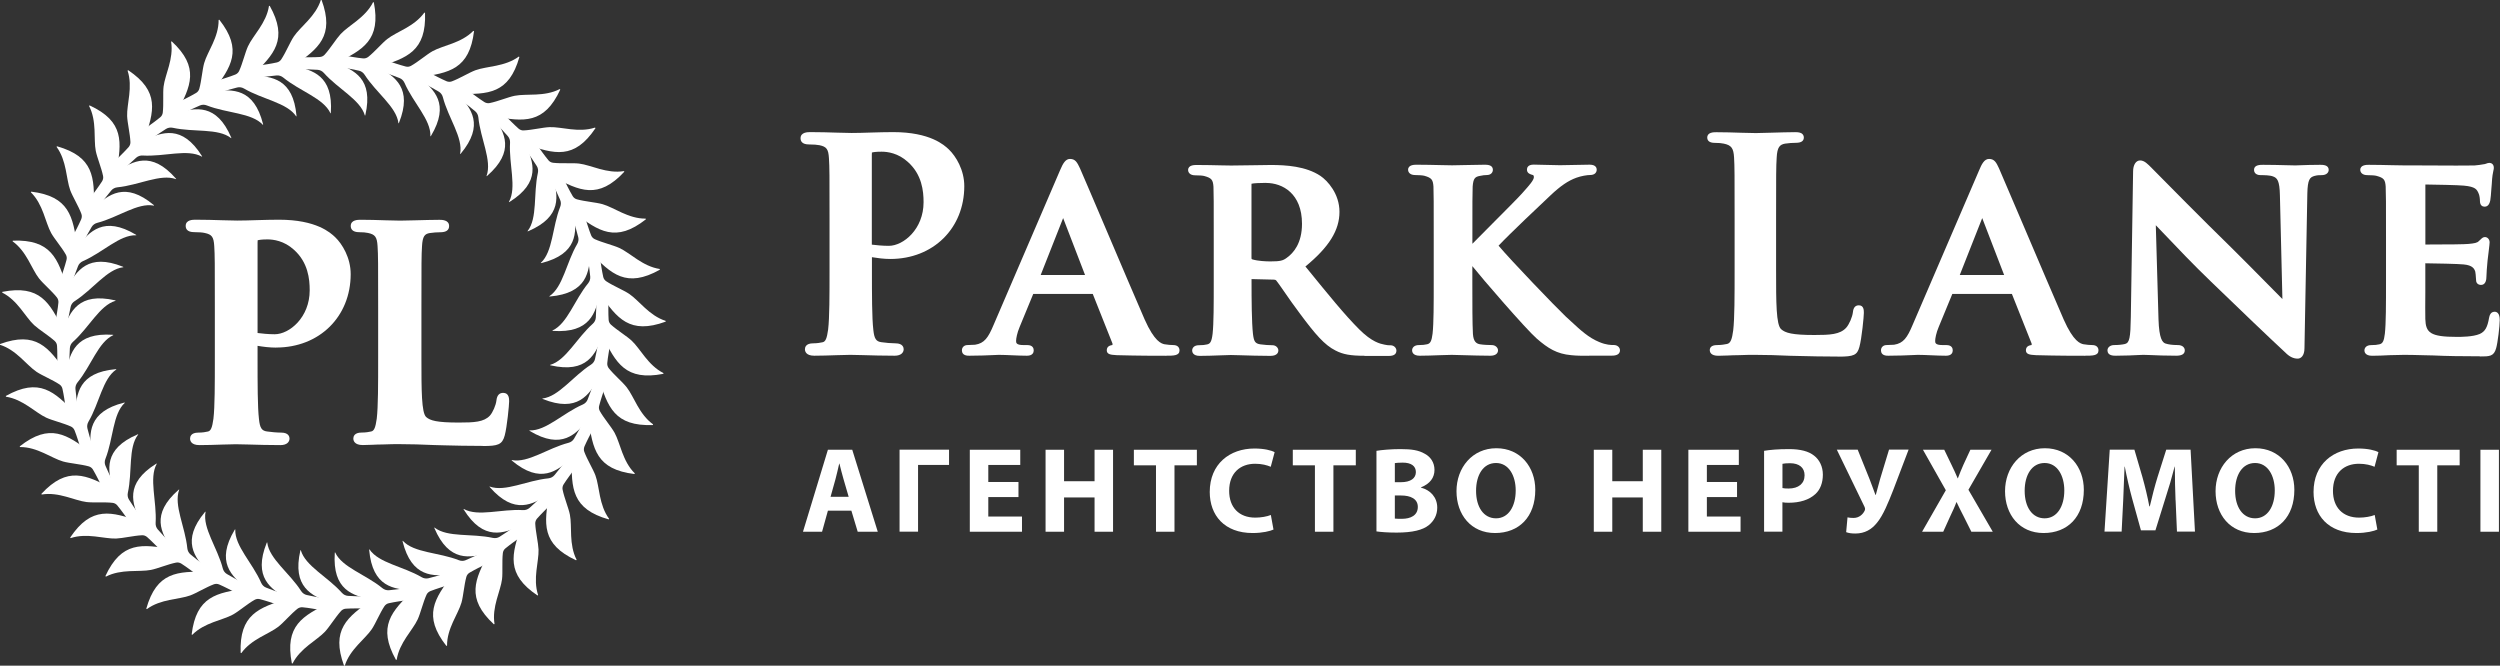 <?xml version="1.0" encoding="UTF-8"?>
<svg id="Layer_2" xmlns="http://www.w3.org/2000/svg" viewBox="0 0 462.31 123.1">
  <rect x="0" y="0" width="462.31" height="123.1" fill="#333333" stroke="none"/>
  <defs>
    <style>
      .cls-1, .cls-2 {
        fill: #fff;
      }

      .cls-2 {
        fill-rule: evenodd;
      }
    </style>
  </defs>
  <g id="_Шар_1" data-name="Шар_1">
    <g>
      <path class="cls-2" d="M458.65,65.89c-3.51,0-6.34-.05-8.66-.16l-1.73-.04c-1.47-.04-2.68-.07-3.69-.07-.21,0-.5.01-.85.02-.52.02-1.15.04-1.82.04-1.1.06-2.28.11-3.25.11-1.31,0-1.41-.76-1.41-.99,0-.49.38-.98,1.24-.98.65,0,1.15-.05,1.53-.15.61-.13.85-.61,1.01-1.98.21-1.89.21-5.46.21-9.59v-8c0-6.91,0-8.15-.06-9.59-.09-1.3-.35-1.61-1.66-1.98-.29-.09-1-.14-1.73-.14-.96,0-1.31-.53-1.31-.98,0-.93,1.18-.93,1.57-.93,1.42,0,3.01.04,4.36.07.99.02,1.85.04,2.41.04h2.26c2.01.01,4.9.03,7.15.03,2.46,0,3.18-.01,3.36-.02.63-.04,1.2-.14,1.61-.21l.32-.05c.07-.01.16-.05.25-.08.17-.06.36-.14.58-.14.38,0,.83.24.83.93,0,.15-.03.3-.08.5-.09.4-.23,1.06-.3,2.46-.02.2-.05.56-.08.97-.06.8-.12,1.72-.2,2.09-.07.32-.27,1.15-1.03,1.15-.4,0-.88-.19-.88-1.09,0-.31-.06-1.01-.27-1.42-.31-.67-.54-1.18-2.69-1.38-.75-.1-5.77-.2-7.13-.21v11.1c4.42,0,7.32-.04,7.97-.11,1.09-.1,1.63-.2,1.91-.52.17-.15.26-.24.35-.32.21-.21.44-.43.78-.43.49,0,.87.43.87.98,0,.22-.05.62-.19,1.81l-.19,1.56c-.11.9-.21,2.71-.21,2.98,0,1.37-.69,1.52-.98,1.52-.57,0-.93-.34-.93-.88-.02-.12-.03-.31-.04-.51-.02-.33-.04-.69-.11-1.05-.17-.55-.49-1.2-2.16-1.35-.79-.1-5.55-.2-7.08-.21v3.61c0,.46,0,1.11,0,1.84-.01,1.75-.03,3.93,0,4.86.08,2.52.9,3.3,5.84,3.3.73,0,2.97,0,4.22-.54.98-.44,1.43-1.22,1.73-2.99.08-.38.25-1.12,1.03-1.12.22,0,.42.08.58.24.25.25.36.67.36,1.34,0,1.05-.38,4.21-.66,5.15-.42,1.54-1.23,1.54-2.99,1.54Z"/>
      <path class="cls-2" d="M424.9,66.32c-.8,0-1.55-.37-2.28-1.12-2.79-2.58-8.55-8.08-13.69-13.06-3.3-3.16-6.52-6.56-8.66-8.81-.65-.68-1.2-1.26-1.61-1.68l.5,17.42c.11,3.58.74,4.26,1.27,4.45.58.19,1.33.29,2.29.29.9,0,1.3.49,1.3.98,0,.66-.53.99-1.57.99-2,0-3.67-.07-4.77-.12-.58-.02-1.03-.04-1.32-.04-.12,0-.4.01-.8.03-.96.05-2.58.13-4.28.13-.47,0-1.56,0-1.56-.99,0-.56.53-.98,1.24-.98.77,0,1.52-.08,2.01-.2.82-.22,1.01-1.11,1.07-5.01l.42-26.89c0-1.22.52-2.04,1.3-2.04s1.39.64,2.2,1.46l.98.99c2.18,2.21,7.97,8.09,13.66,13.65,1.75,1.72,4.4,4.4,6.57,6.6,1.17,1.19,2.24,2.27,2.9,2.93l-.46-19.13c-.05-2.87-.54-3.26-1.27-3.54-.61-.24-1.69-.24-2.27-.24-1.16,0-1.25-.75-1.25-.98,0-.93,1.13-.93,1.68-.93,1.49,0,3.01.04,4.2.07.76.02,1.38.04,1.78.04.17,0,.46-.01.86-.03.85-.03,2.16-.08,3.72-.08.47,0,1.57,0,1.57.93,0,.49-.4.98-1.31.98-.47,0-.78,0-1.3.14-.88.25-1.28.64-1.34,3.26l-.53,28.59c0,1.43-.67,1.94-1.25,1.94Z"/>
      <path class="cls-2" d="M385.54,65.79c-1.65,0-5.07,0-9.02-.11l-.26-.02c-.79-.05-1.62-.11-1.62-.87,0-.57.35-.9,1.03-.98-.01,0,.1-.11.01-.32l-3.63-9.13h-11.02s-2.51,6.09-2.51,6.09c-.48,1.12-.66,2.17-.66,2.58,0,.35,0,.78,1.37.78h.69c1.04,0,1.19.62,1.19.98s-.16.99-1.24.99c-.79,0-1.74-.04-2.68-.08-.91-.04-1.82-.08-2.55-.08-.14,0-.47.01-.93.04-1.05.05-2.8.12-4.52.12-.34,0-1.35,0-1.35-.99,0-.58.43-.98,1.04-.98.2,0,.43-.01.66-.03.25-.01.5-.03.72-.03,1.73-.27,2.44-1.31,3.44-3.69l12.28-28.55c.46-1.11.95-2.12,1.84-2.12,1.02,0,1.35.69,1.84,1.73.51,1.16,2.41,5.61,4.61,10.78,2.68,6.29,5.72,13.43,7.35,17.17,1.84,4.16,3.11,4.46,3.66,4.59.65.1,1.15.15,1.64.15.84,0,1.14.51,1.14.98,0,.99-1.06.99-2.53.99ZM370.61,50.85l-4.05-10.52-4.15,10.52h8.2Z"/>
      <path class="cls-2" d="M339.99,65.94c-2.95,0-5.24-.06-7.27-.11l-1.75-.04c-2.25-.1-4.22-.17-6.5-.17h0c-.58,0-1.75,0-3.01.06-.65,0-1.31.03-1.96.06-.62.03-1.22.05-1.75.05-1.36,0-1.57-.66-1.57-1.05,0-.35.18-.93,1.36-.93.79,0,1.41-.12,1.82-.2.7-.14.94-.96,1.15-2.51.26-2.2.26-6.42.26-11.29v-9.39c0-8.12,0-9.59-.1-11.28-.1-1.75-.49-2.28-1.9-2.58-.38-.09-.98-.14-1.66-.14-1.16,0-1.4-.54-1.4-.98,0-.99,1.18-.99,1.68-.99,1.43,0,3.13.05,4.61.1,1.11.03,2.08.06,2.7.06.56,0,1.62-.03,2.8-.07,1.53-.04,3.28-.1,4.45-.1.53,0,1.06.04,1.37.36.16.17.25.38.25.63,0,.65-.49.98-1.47.98-.54,0-1.36.05-2,.15-.96.18-1.45.61-1.55,2.58-.11,1.69-.11,3.16-.11,11.28v9.39c0,6.19,0,10.28.95,11.08.76.67,2,1.06,6.12,1.06,2.89,0,4.73-.09,5.88-1.33.56-.61,1.16-2,1.26-2.91.08-.83.45-1.25,1.09-1.25.93,0,.93.92.93,1.41,0,.63-.38,4.68-.82,6.27-.41,1.52-1.02,1.81-3.85,1.81Z"/>
      <path class="cls-2" d="M293.86,65.79c-1.41,0-2.27,0-3.31-.11-2.66-.24-4.28-1.26-6.36-3.06-2.02-1.76-10.24-11.28-11.92-13.41v2.89c0,4.14,0,7.72.11,9.68.11,1.38.6,1.75,1.29,1.88.62.11,1.66.15,2.21.15.62,0,1.14.45,1.14.98,0,.48-.37.99-1.41.99-1.57,0-3.41-.06-4.88-.1-.98-.03-1.8-.06-2.27-.06s-1.26.03-2.18.06c-1.23.05-2.67.1-3.74.1-1.31,0-1.41-.76-1.41-.99,0-.49.39-.98,1.25-.98.64,0,1.14-.05,1.53-.15.6-.13.84-.61,1.01-1.98.21-1.89.21-5.46.21-9.59v-8c0-6.91,0-8.15-.05-9.59-.09-1.29-.35-1.61-1.66-1.99-.29-.08-1-.14-1.73-.14-.96,0-1.3-.53-1.3-.98,0-.93,1.18-.93,1.57-.93,1.46,0,3.12.04,4.46.07.9.02,1.66.04,2.11.04.51,0,1.49-.02,2.55-.05,1.26-.03,2.63-.06,3.47-.06.42,0,1.52,0,1.52.93,0,.49-.35.98-1.14.98-.42,0-.66.04-1.22.15-.95.16-1.27.47-1.38,1.99-.05,1.42-.05,2.66-.05,9.57v1c.89-.91,2.27-2.3,3.72-3.75,2.3-2.31,4.68-4.69,5.44-5.54l.3-.34c1.03-1.15,1.91-2.14,1.91-2.69,0-.36-.15-.39-.26-.42-.33-.09-1.02-.26-1.02-.97,0-.35.16-.93,1.25-.93.48,0,1.3.02,2.18.05.97.03,2,.06,2.68.06.72,0,1.72-.03,2.73-.05,1.02-.03,2.04-.05,2.76-.05,1.18,0,1.3.65,1.3.93,0,.45-.31.98-1.2.98-.59,0-1.7.19-2.55.5-1.52.55-2.95,1.52-4.79,3.26-1.61,1.5-7.75,7.31-9.61,9.31,2.18,2.62,10.69,11.47,12.38,13.06.37.33.74.68,1.11,1.02,1.63,1.51,3.17,2.94,5.13,3.74,1.3.55,2.17.55,2.69.55.65,0,1.14.42,1.14.98,0,.99-1.18.99-1.62.99h-4.11Z"/>
      <path class="cls-2" d="M252.32,65.79c-2.57,0-3.97-.25-5.35-.97-2.04-1.02-3.75-3.01-6.57-6.81-1.05-1.38-2.13-2.93-2.99-4.18-.63-.91-1.18-1.7-1.42-1.98-.11-.1-.22-.14-.47-.14l-4.08-.1v.51c0,3.37.03,7.51.26,9.6.17,1.39.37,1.81,1.39,1.96.64.1,1.62.16,2.22.16.67,0,1.09.51,1.09.98,0,.23-.11.99-1.46.99-1.81,0-4.16-.07-5.71-.12-.78-.02-1.37-.04-1.61-.04-.37,0-1.08.03-1.92.06-1.23.05-2.73.1-3.84.1-1.3,0-1.4-.76-1.4-.99,0-.45.33-.98,1.24-.98.65,0,1.15-.05,1.53-.15.54-.12.83-.45,1.01-1.97.21-1.89.21-5.46.21-9.59v-8c0-6.91,0-8.15-.05-9.59-.09-1.29-.35-1.61-1.66-1.98-.29-.09-1-.14-1.73-.14-.96,0-1.3-.53-1.3-.98,0-.93,1.18-.93,1.57-.93,1.51,0,3.23.04,4.55.07.82.02,1.48.03,1.85.03.82,0,2.34-.03,3.82-.05,1.41-.03,2.78-.05,3.48-.05,2.87,0,6.5.23,9.19,2.01,1.32.89,3.53,3.29,3.53,6.66s-1.89,6.48-6.3,10.1l.33.4c3.89,4.78,6.95,8.56,9.62,11.22,2.36,2.36,3.89,2.67,4.63,2.82l.14.03c.43.1.65.1,1.02.1.67,0,1.09.51,1.09.98,0,.66-.47.99-1.41.99h-4.48ZM234.13,33.82c-1.2,0-2.25.06-2.67.15-.02,0-.03.04-.03.15v13.49c0,.23.03.28.03.28,0,0,.02.02.12.07,1.04.32,2.55.38,3.35.38,1.83,0,2.33-.15,3-.65,1.3-.91,2.84-2.74,2.84-6.31,0-5.58-3.58-7.55-6.64-7.55Z"/>
      <path class="cls-2" d="M215.57,65.79c-1.65,0-5.08,0-9.03-.11l-.26-.02c-.79-.05-1.61-.11-1.61-.87,0-.57.35-.9,1.03-.98.06-.14.05-.23.01-.32l-3.63-9.13h-11.01s-2.51,6.09-2.51,6.09c-.48,1.12-.66,2.18-.66,2.58,0,.35,0,.78,1.37.78h.69c1.04,0,1.2.62,1.2.98s-.16.99-1.25.99c-.79,0-1.74-.04-2.68-.08-.91-.04-1.81-.08-2.55-.08-.14,0-.47.01-.92.04-1.05.05-2.8.12-4.52.12-.34,0-1.36,0-1.36-.99,0-.58.43-.98,1.04-.98.2,0,.44-.01.67-.03.25-.01.5-.03.72-.03,1.73-.26,2.44-1.31,3.44-3.69l12.27-28.55c.56-1.34,1.04-2.12,1.85-2.12,1.02,0,1.34.69,1.84,1.73.54,1.21,2.57,5.99,4.93,11.52,2.57,6.03,5.46,12.84,7.03,16.43,1.85,4.16,3.12,4.46,3.66,4.59.65.1,1.15.15,1.65.15.84,0,1.14.51,1.14.98,0,.99-1.06.99-2.53.99ZM200.65,50.85l-4.05-10.52-4.15,10.52h8.2Z"/>
      <g>
        <path class="cls-1" d="M153.1,94.44l-1.08,3.89h-3.53l4.61-15.16h4.5l4.72,15.16h-3.71l-1.17-3.89h-4.34ZM156.94,91.87l-.94-3.22c-.27-.9-.54-2.02-.77-2.92h-.04c-.22.9-.45,2.05-.7,2.92l-.9,3.22h3.35Z"/>
        <path class="cls-1" d="M175.5,83.17v2.81h-5.73v12.34h-3.42v-15.16h9.15Z"/>
        <path class="cls-1" d="M188.34,91.92h-5.58v3.6h6.23v2.81h-9.65v-15.16h9.33v2.81h-5.91v3.15h5.58v2.79Z"/>
        <path class="cls-1" d="M196.77,83.17v5.82h5.64v-5.82h3.42v15.16h-3.42v-6.34h-5.64v6.34h-3.42v-15.16h3.42Z"/>
        <path class="cls-1" d="M213.77,86.05h-4.09v-2.88h11.65v2.88h-4.14v12.28h-3.42v-12.28Z"/>
        <path class="cls-1" d="M235.52,97.92c-.61.29-2.05.65-3.87.65-5.24,0-7.94-3.28-7.94-7.6,0-5.17,3.69-8.03,8.27-8.03,1.78,0,3.13.34,3.73.68l-.72,2.7c-.67-.29-1.64-.56-2.88-.56-2.7,0-4.81,1.64-4.81,5.01,0,3.04,1.8,4.95,4.83,4.95,1.06,0,2.18-.2,2.88-.49l.49,2.7Z"/>
        <path class="cls-1" d="M243.16,86.05h-4.09v-2.88h11.65v2.88h-4.14v12.28h-3.42v-12.28Z"/>
        <path class="cls-1" d="M254.54,83.37c.9-.16,2.7-.32,4.43-.32,2.09,0,3.37.2,4.5.86,1.06.56,1.8,1.6,1.8,2.99s-.79,2.56-2.5,3.22v.05c1.73.45,3.01,1.78,3.01,3.71,0,1.39-.63,2.47-1.57,3.24-1.1.88-2.95,1.37-5.96,1.37-1.69,0-2.95-.11-3.71-.22v-14.89ZM257.94,89.17h1.12c1.82,0,2.77-.74,2.77-1.87s-.88-1.75-2.43-1.75c-.76,0-1.19.05-1.46.09v3.53ZM257.94,95.9c.34.04.74.04,1.33.04,1.55,0,2.92-.61,2.92-2.2,0-1.51-1.37-2.11-3.08-2.11h-1.17v4.27Z"/>
        <path class="cls-1" d="M283.91,90.59c0,4.99-2.99,7.98-7.44,7.98s-7.13-3.4-7.13-7.74,2.92-7.94,7.37-7.94,7.2,3.49,7.2,7.69ZM272.96,90.77c0,2.99,1.39,5.08,3.69,5.08s3.64-2.2,3.64-5.15c0-2.74-1.28-5.08-3.64-5.08s-3.69,2.2-3.69,5.15Z"/>
        <path class="cls-1" d="M298.15,83.17v5.82h5.64v-5.82h3.42v15.16h-3.42v-6.34h-5.64v6.34h-3.42v-15.16h3.42Z"/>
        <path class="cls-1" d="M321.22,91.92h-5.58v3.6h6.23v2.81h-9.65v-15.16h9.33v2.81h-5.91v3.15h5.58v2.79Z"/>
        <path class="cls-1" d="M326.21,83.37c1.06-.18,2.54-.32,4.63-.32s3.62.4,4.63,1.21c.99.76,1.62,2.02,1.62,3.51s-.47,2.77-1.39,3.6c-1.17,1.08-2.9,1.6-4.92,1.6-.45,0-.85-.02-1.17-.09v5.44h-3.39v-14.95ZM329.61,90.25c.29.07.63.09,1.15.09,1.82,0,2.95-.92,2.95-2.45,0-1.39-.97-2.23-2.7-2.23-.67,0-1.15.05-1.39.11v4.47Z"/>
        <path class="cls-1" d="M343.53,83.15l2.2,5.46c.43,1.06.72,1.98,1.08,2.9h.07c.18-.65.45-1.66.81-2.97l1.64-5.4h3.62l-2.85,7.49c-.92,2.34-1.84,4.63-2.99,6.03-.99,1.24-2.25,2-4.02,2-.79,0-1.24-.09-1.69-.25l.25-2.74c.29.07.63.11,1.12.11,1.06,0,1.78-.72,2.07-1.39.11-.27.04-.47-.07-.72l-5.1-10.52h3.87Z"/>
        <path class="cls-1" d="M364.55,98.33l-1.37-2.74c-.56-1.06-.92-1.84-1.35-2.72h-.05c-.31.88-.7,1.66-1.19,2.72l-1.24,2.74h-3.91l4.39-7.67-4.23-7.49h3.94l1.33,2.76c.45.92.79,1.66,1.15,2.52h.04c.36-.97.65-1.64,1.03-2.52l1.28-2.76h3.91l-4.27,7.4,4.5,7.76h-3.96Z"/>
        <path class="cls-1" d="M385.35,90.59c0,4.99-2.99,7.98-7.44,7.98s-7.13-3.4-7.13-7.74,2.92-7.94,7.37-7.94,7.2,3.49,7.2,7.69ZM374.41,90.77c0,2.99,1.39,5.08,3.69,5.08s3.64-2.2,3.64-5.15c0-2.74-1.28-5.08-3.64-5.08s-3.69,2.2-3.69,5.15Z"/>
        <path class="cls-1" d="M402.31,92.52c-.07-1.82-.13-4.02-.13-6.23h-.04c-.49,1.93-1.12,4.09-1.71,5.87l-1.84,5.91h-2.68l-1.62-5.85c-.49-1.8-.99-3.96-1.37-5.94h-.04c-.07,2.05-.16,4.38-.25,6.27l-.29,5.76h-3.17l.97-15.16h4.56l1.48,5.06c.49,1.75.95,3.64,1.28,5.42h.09c.4-1.75.92-3.76,1.44-5.44l1.6-5.04h4.5l.81,15.16h-3.33l-.25-5.8Z"/>
        <path class="cls-1" d="M424.28,90.59c0,4.99-2.99,7.98-7.44,7.98s-7.13-3.4-7.13-7.74,2.92-7.94,7.37-7.94,7.2,3.49,7.2,7.69ZM413.33,90.77c0,2.99,1.39,5.08,3.69,5.08s3.64-2.2,3.64-5.15c0-2.74-1.28-5.08-3.64-5.08s-3.69,2.2-3.69,5.15Z"/>
        <path class="cls-1" d="M439.64,97.92c-.61.29-2.05.65-3.87.65-5.24,0-7.94-3.28-7.94-7.6,0-5.17,3.69-8.03,8.27-8.03,1.78,0,3.13.34,3.73.68l-.72,2.7c-.67-.29-1.64-.56-2.88-.56-2.7,0-4.81,1.64-4.81,5.01,0,3.04,1.8,4.95,4.84,4.95,1.06,0,2.18-.2,2.88-.49l.49,2.7Z"/>
        <path class="cls-1" d="M447.29,86.05h-4.09v-2.88h11.65v2.88h-4.14v12.28h-3.42v-12.28Z"/>
        <path class="cls-1" d="M462.11,83.17v15.16h-3.42v-15.16h3.42Z"/>
      </g>
      <g>
        <path class="cls-1" d="M51.06,64.27c8.01,0,13.79-5.71,13.79-13.58,0-3.02-1.55-5.57-2.88-6.84-.85-.8-3.43-3.22-10.38-3.22-1.27,0-2.71.04-4.1.08-1.3.04-2.57.08-3.63.08-.62,0-1.58-.03-2.68-.06-1.53-.05-3.36-.1-5-.1-.5,0-1.84,0-1.84,1.15,0,.52.27,1.15,1.58,1.15.79,0,1.6.06,1.94.15,1.33.28,1.66.74,1.76,2.43.11,1.68.11,3.15.11,11.26v9.39c0,4.87,0,9.08-.26,11.27-.23,1.66-.48,2.26-1.03,2.37-.38.09-.98.2-1.77.2-1.37,0-1.52.77-1.52,1.1,0,.37.17,1.21,1.74,1.21,1.22,0,2.84-.05,4.23-.1,1.04-.03,1.96-.06,2.48-.06s1.35.02,2.36.05c1.66.05,3.73.11,5.9.11,1.24,0,1.68-.63,1.68-1.21,0-.26-.11-1.1-1.52-1.1-.77,0-1.9-.1-2.63-.21-.99-.13-1.33-.64-1.5-2.29-.26-2.26-.26-6.46-.26-11.33v-2.22c.96.17,2.23.33,3.43.33ZM47.64,44.44c.23-.07.74-.17,1.82-.17s3.07.25,4.89,1.91c2.62,2.34,2.92,5.4,2.92,7.5,0,5.04-3.77,8.13-6.47,8.13-1.19,0-2.4-.13-3.17-.23v-16.75c0-.26.04-.38.01-.39Z"/>
        <path class="cls-1" d="M89.3,82.46c-2.91,0-5.18-.06-7.18-.11l-1.84-.05c-2.37-.1-4.27-.17-6.49-.17h0c-.58,0-1.74,0-3,.06-.66,0-1.33.03-1.97.06-.62.03-1.22.05-1.74.05-1.57,0-1.74-.85-1.74-1.21,0-.33.15-1.1,1.52-1.1.79,0,1.39-.11,1.78-.2.54-.11.8-.71,1.03-2.37.26-2.19.26-6.39.26-11.26v-9.39c0-8.11,0-9.58-.11-11.26-.1-1.67-.44-2.15-1.76-2.43-.37-.09-.96-.14-1.62-.14-1.3,0-1.58-.63-1.58-1.15,0-1.15,1.34-1.15,1.84-1.15,1.43,0,3.14.05,4.62.1,1.1.03,2.07.06,2.69.06.56,0,1.62-.03,2.81-.06,1.53-.04,3.27-.09,4.44-.09.44,0,1.79,0,1.79,1.15,0,.76-.55,1.15-1.63,1.15-.54,0-1.35.05-1.97.15-.89.16-1.31.55-1.41,2.42-.11,1.69-.11,3.15-.11,11.27v9.39c0,5.92,0,10.2.89,10.95.73.64,1.94,1.01,6.02,1.01,2.84,0,4.64-.09,5.75-1.28.53-.58,1.12-1.94,1.21-2.81.1-.93.52-1.4,1.25-1.4,1.1,0,1.1,1.11,1.1,1.58,0,.63-.38,4.7-.82,6.31-.46,1.7-1.27,1.94-4.01,1.94Z"/>
      </g>
      <path class="cls-1" d="M164.63,47.89c7.95,0,13.69-5.67,13.69-13.47,0-3-1.54-5.52-2.86-6.79-.84-.79-3.41-3.2-10.3-3.2-1.26,0-2.69.04-4.07.08-1.29.04-2.55.08-3.6.08-.62,0-1.56-.03-2.66-.06-1.52-.05-3.33-.1-4.96-.1-.5,0-1.83,0-1.83,1.14,0,.52.27,1.14,1.57,1.14.78,0,1.58.06,1.93.14,1.32.28,1.65.73,1.75,2.41.11,1.67.11,3.12.11,11.18v9.32c0,4.83,0,9.01-.26,11.18-.23,1.65-.48,2.24-1.02,2.35-.38.08-.98.2-1.76.2-1.36,0-1.51.76-1.51,1.09,0,.36.17,1.2,1.72,1.2,1.21,0,2.82-.05,4.2-.1,1.04-.03,1.95-.06,2.47-.06s1.34.02,2.34.05c1.65.05,3.7.11,5.86.11,1.23,0,1.67-.62,1.67-1.2,0-.26-.11-1.09-1.51-1.09-.76,0-1.89-.1-2.61-.21-.98-.13-1.32-.64-1.49-2.27-.26-2.24-.26-6.41-.26-11.25v-2.2c.95.16,2.21.33,3.41.33ZM161.23,28.21c.22-.07.74-.16,1.81-.16s3.05.25,4.85,1.9c2.6,2.32,2.9,5.36,2.9,7.44,0,5-3.74,8.07-6.43,8.07-1.18,0-2.39-.13-3.14-.22v-16.63c0-.26.04-.37.01-.39Z"/>
      <g>
        <path class="cls-2" d="M62.1,11.68h-.03c5.09-2.45,8.42-4.3,7.06-11.25-.12-.02-.02,0-.14-.02-1.43,2.86-4.49,4.26-6,5.89-.84.91-1.93,2.69-2.96,3.82-.23.25-.55.4-.89.42-.6.04-1.23.05-1.8.05h-.93c-.68,0-1.23,0-1.7.06l-.9.09.25,2.21.89-.1c.23-.03.56-.04.98-.04.7,0,1.66.04,2.81.1.44.03.85.24,1.14.57,2.65,2.98,6.75,4.95,7.59,7.86.02.08.07.05.09-.06,1.54-6.75-2.08-8.33-5.46-9.62Z"/>
        <path class="cls-2" d="M54.29,12.21h-.03c4.65-3.22,7.65-5.56,5.21-12.21-.12,0-.02,0-.14,0-.96,3.05-3.76,4.91-5,6.76-.69,1.03-1.48,2.96-2.33,4.24-.19.28-.48.48-.81.55-.59.13-1.21.24-1.77.33l-.92.14c-.67.11-1.22.2-1.67.33l-.87.23.59,2.14.86-.24c.22-.06.55-.12.96-.19.69-.11,1.65-.22,2.79-.34.44-.04.87.11,1.22.39,3.08,2.53,7.44,3.83,8.72,6.58.04.08.08.04.08-.07.46-6.9-3.36-7.91-6.9-8.65Z"/>
        <path class="cls-2" d="M46.67,13.95h-.03c4.09-3.9,6.69-6.69,3.24-12.87-.12.02-.02,0-.14.02-.47,3.16-2.95,5.44-3.88,7.46-.52,1.13-1,3.16-1.63,4.55-.14.31-.4.55-.72.68-.56.22-1.16.43-1.7.6l-.89.29c-.65.21-1.17.39-1.6.58l-.82.37.92,2.03.81-.37c.21-.1.52-.21.92-.34.67-.22,1.59-.48,2.71-.77.43-.11.88-.03,1.26.19,3.44,2.02,7.95,2.62,9.64,5.13.05.07.08.02.07-.09-.62-6.89-4.55-7.28-8.17-7.46Z"/>
        <path class="cls-2" d="M39.4,16.86h-.03c3.43-4.49,5.56-7.65,1.19-13.21-.11.04-.02,0-.13.04.03,3.2-2.06,5.83-2.67,7.97-.34,1.19-.49,3.27-.9,4.75-.09.33-.31.61-.6.78-.52.31-1.08.6-1.58.86l-.83.42c-.61.31-1.09.57-1.49.83l-.76.49,1.22,1.86.75-.49c.19-.13.48-.29.86-.48.62-.32,1.5-.72,2.55-1.18.41-.18.86-.17,1.28,0,3.71,1.46,8.26,1.34,10.33,3.56.06.06.08.01.06-.1-1.69-6.71-5.64-6.48-9.23-6.09Z"/>
        <path class="cls-2" d="M31.79,101.57l.02.02c-5.56-1.02-9.34-1.48-12.32,4.94.08.08.02.01.1.1,2.84-1.47,6.13-.81,8.32-1.24,1.22-.24,3.14-1.05,4.64-1.35.33-.07.68,0,.97.18.51.32,1.02.69,1.48,1.02l.75.55c.55.4,1,.72,1.41.95l.78.45,1.1-1.93-.78-.44c-.2-.11-.47-.3-.82-.55-.57-.41-1.32-1.01-2.21-1.74-.34-.28-.54-.69-.59-1.13-.39-3.97-2.55-7.97-1.51-10.82.03-.08-.03-.08-.11,0-5.21,4.56-3.22,7.96-1.23,10.99Z"/>
        <path class="cls-2" d="M38.42,105.73l.02.02c-5.65-.13-9.46,0-11.39,6.81.1.07.02.01.11.08,2.57-1.9,5.93-1.76,8.02-2.53,1.16-.43,2.94-1.53,4.37-2.06.32-.12.67-.1.98.03.55.24,1.12.52,1.62.77l.83.43c.61.31,1.1.55,1.55.72l.84.32.78-2.08-.84-.31c-.22-.08-.51-.22-.89-.41-.62-.32-1.47-.79-2.46-1.37-.38-.22-.65-.6-.76-1.03-1-3.86-3.77-7.47-3.19-10.45.02-.09-.04-.07-.11.01-4.43,5.31-1.93,8.37.5,11.05Z"/>
        <path class="cls-2" d="M45.61,108.81l.02.02c-5.6.75-9.34,1.48-10.19,8.5.11.05.02,0,.12.06,2.24-2.28,5.58-2.67,7.53-3.75,1.08-.6,2.66-1.97,4-2.72.3-.17.65-.21.98-.12.58.15,1.19.34,1.73.51l.89.29c.65.21,1.17.37,1.64.47l.88.19.45-2.18-.88-.18c-.22-.05-.54-.14-.94-.27-.67-.22-1.57-.55-2.64-.97-.41-.16-.73-.49-.91-.9-1.59-3.66-4.89-6.79-4.78-9.82,0-.09-.05-.07-.11.03-3.55,5.94-.6,8.57,2.22,10.84Z"/>
        <path class="cls-2" d="M53.2,110.72h.03c-5.41,1.63-8.99,2.94-8.73,10.01.11.04.02,0,.13.04,1.86-2.6,5.1-3.51,6.85-4.88.98-.77,2.32-2.36,3.52-3.31.27-.21.61-.31.95-.28.6.05,1.23.15,1.78.24l.92.15c.67.11,1.22.18,1.69.21l.9.05.1-2.22-.89-.04c-.23,0-.56-.05-.97-.12-.69-.11-1.64-.3-2.76-.54-.43-.09-.8-.37-1.04-.74-2.15-3.36-5.89-5.94-6.26-8.95-.01-.09-.06-.06-.1.04-2.57,6.42.75,8.56,3.89,10.36Z"/>
        <path class="cls-2" d="M61,111.42h.03c-5.09,2.45-8.42,4.3-7.06,11.25.12.02.02,0,.14.02,1.43-2.86,4.49-4.26,6-5.89.84-.91,1.93-2.69,2.96-3.82.23-.25.55-.4.89-.42.6-.04,1.23-.05,1.8-.05h.93c.68,0,1.23,0,1.7-.06l.9-.09-.25-2.21-.89.1c-.23.03-.56.04-.98.04-.7,0-1.66-.04-2.81-.1-.44-.03-.85-.24-1.14-.57-2.65-2.98-6.75-4.95-7.59-7.86-.02-.08-.07-.05-.09.06-1.54,6.75,2.08,8.33,5.46,9.62Z"/>
        <path class="cls-2" d="M68.8,110.89h.03c-4.65,3.22-7.65,5.56-5.21,12.21.12,0,.02,0,.14,0,.96-3.05,3.76-4.91,5-6.76.69-1.03,1.48-2.96,2.33-4.24.19-.28.48-.48.81-.55.59-.13,1.21-.24,1.77-.33l.92-.14c.67-.11,1.22-.2,1.67-.33l.87-.23-.59-2.14-.86.24c-.22.06-.55.12-.96.19-.69.11-1.65.22-2.79.34-.44.04-.87-.11-1.22-.39-3.08-2.53-7.44-3.83-8.72-6.58-.04-.08-.08-.04-.08.07-.46,6.9,3.36,7.91,6.9,8.65Z"/>
        <path class="cls-2" d="M76.43,109.15h.03c-4.09,3.9-6.69,6.69-3.24,12.87.12-.02.02,0,.14-.02.48-3.16,2.95-5.44,3.88-7.46.52-1.13,1-3.16,1.63-4.55.14-.31.4-.55.72-.68.56-.22,1.16-.43,1.7-.6l.89-.29c.65-.21,1.17-.39,1.6-.58l.82-.36-.92-2.03-.81.37c-.21.1-.52.21-.92.34-.66.22-1.59.48-2.71.77-.43.11-.88.03-1.26-.19-3.44-2.02-7.95-2.62-9.64-5.13-.05-.07-.08-.02-.07.09.62,6.89,4.55,7.28,8.17,7.46Z"/>
        <path class="cls-2" d="M83.7,106.23h.03c-3.43,4.49-5.56,7.65-1.19,13.21.11-.04.02,0,.13-.04-.03-3.2,2.06-5.83,2.67-7.97.34-1.19.49-3.27.9-4.75.09-.33.31-.61.6-.78.52-.31,1.08-.6,1.58-.86l.83-.42c.61-.31,1.09-.57,1.49-.83l.76-.49-1.22-1.86-.75.49c-.19.13-.48.29-.86.48-.62.32-1.5.72-2.55,1.18-.41.18-.86.17-1.28,0-3.71-1.46-8.26-1.34-10.33-3.56-.06-.06-.08-.01-.06.1,1.69,6.71,5.64,6.48,9.23,6.09Z"/>
        <path class="cls-2" d="M90.41,102.22h.03c-2.68,4.96-4.29,8.42.89,13.23.1-.05.02,0,.12-.06-.52-3.15,1.12-6.08,1.39-8.29.15-1.23-.03-3.31.15-4.83.04-.34.21-.65.47-.86.46-.38.97-.76,1.43-1.1l.76-.55c.55-.4.99-.73,1.34-1.05l.67-.6-1.5-1.64-.66.61c-.17.15-.43.36-.77.61-.57.41-1.37.95-2.34,1.57-.37.24-.83.3-1.26.21-3.89-.86-8.37-.04-10.76-1.9-.07-.05-.08,0-.04.1,2.72,6.36,6.58,5.52,10.07,4.57Z"/>
        <path class="cls-2" d="M96.42,97.2h.03c-1.87,5.32-2.92,8.98,2.95,12.92.1-.07.02-.01.11-.08-1.01-3.03.16-6.19.08-8.41-.05-1.24-.54-3.27-.61-4.8-.01-.34.11-.67.33-.93.4-.45.84-.9,1.24-1.31l.66-.66c.48-.48.86-.88,1.16-1.25l.57-.7-1.74-1.39-.56.7c-.14.18-.37.42-.67.72-.49.49-1.2,1.15-2.06,1.92-.33.29-.77.43-1.21.4-3.98-.24-8.27,1.27-10.92-.2-.08-.04-.08.02-.02.11,3.68,5.86,7.36,4.42,10.66,2.94Z"/>
        <path class="cls-2" d="M101.57,91.31l.02-.02c-1.02,5.56-1.48,9.34,4.94,12.32.08-.08.01-.02.1-.1-1.47-2.84-.81-6.13-1.24-8.32-.24-1.22-1.05-3.14-1.35-4.64-.07-.33,0-.68.18-.97.32-.51.69-1.02,1.02-1.48l.55-.75c.4-.55.72-1,.95-1.41l.45-.78-1.93-1.1-.44.78c-.11.2-.3.47-.55.82-.41.57-1.01,1.32-1.74,2.21-.28.34-.69.54-1.13.59-3.97.39-7.97,2.55-10.82,1.52-.08-.03-.08.03,0,.11,4.56,5.21,7.96,3.22,10.99,1.24Z"/>
        <path class="cls-2" d="M105.73,84.68l.02-.02c-.13,5.65,0,9.46,6.81,11.39.07-.1.01-.02.08-.11-1.9-2.57-1.76-5.93-2.53-8.02-.43-1.16-1.53-2.94-2.06-4.37-.12-.32-.1-.67.03-.99.24-.55.52-1.12.77-1.62l.43-.83c.31-.61.55-1.1.72-1.55l.32-.84-2.08-.78-.31.84c-.08.21-.22.51-.41.89-.32.62-.79,1.47-1.37,2.46-.22.38-.6.65-1.03.76-3.86,1-7.47,3.77-10.45,3.19-.09-.02-.07.04,0,.11,5.31,4.43,8.37,1.93,11.05-.5Z"/>
        <path class="cls-2" d="M108.81,77.49l.02-.02c.75,5.6,1.48,9.34,8.5,10.19.05-.11,0-.02.06-.12-2.28-2.24-2.67-5.58-3.75-7.53-.6-1.08-1.97-2.66-2.72-4-.17-.3-.21-.65-.12-.98.15-.58.34-1.19.51-1.73l.29-.89c.21-.65.37-1.18.47-1.64l.19-.88-2.18-.45-.18.88c-.05.22-.14.54-.27.94-.22.67-.55,1.57-.97,2.64-.16.41-.49.73-.9.91-3.66,1.59-6.79,4.89-9.82,4.78-.09,0-.07.05.03.11,5.94,3.55,8.57.6,10.84-2.22Z"/>
        <path class="cls-2" d="M110.72,69.9v-.03c1.63,5.41,2.94,8.99,10.01,8.73.04-.11,0-.02.04-.13-2.6-1.86-3.51-5.1-4.88-6.85-.77-.98-2.36-2.32-3.31-3.52-.21-.27-.31-.61-.28-.95.05-.6.15-1.23.24-1.78l.15-.92c.11-.67.18-1.22.21-1.69l.05-.9-2.22-.1-.04.9c0,.23-.05.56-.12.97-.11.69-.3,1.64-.54,2.76-.09.43-.37.8-.74,1.04-3.36,2.15-5.94,5.89-8.95,6.26-.09.01-.06.06.04.1,6.42,2.57,8.56-.75,10.36-3.89Z"/>
        <path class="cls-2" d="M111.42,62.1v-.03c2.45,5.09,4.3,8.42,11.25,7.06.02-.12,0-.02.02-.14-2.86-1.43-4.26-4.49-5.89-6-.91-.84-2.69-1.93-3.83-2.96-.25-.23-.4-.55-.42-.89-.04-.6-.05-1.23-.05-1.8v-.93c0-.68,0-1.23-.06-1.7l-.09-.9-2.21.25.1.89c.03.23.04.56.04.98,0,.7-.04,1.66-.1,2.81-.03.44-.24.85-.57,1.14-2.98,2.65-4.95,6.75-7.86,7.59-.08.02-.05.07.06.09,6.75,1.54,8.33-2.08,9.62-5.46Z"/>
        <path class="cls-2" d="M110.89,54.29v-.03c3.22,4.65,5.56,7.65,12.21,5.22,0-.12,0-.02,0-.14-3.05-.96-4.91-3.76-6.76-5-1.03-.69-2.96-1.48-4.24-2.33-.28-.19-.48-.48-.55-.81-.13-.59-.24-1.21-.33-1.77l-.14-.92c-.11-.67-.2-1.22-.33-1.67l-.23-.87-2.14.59.24.86c.06.22.12.55.19.96.11.69.22,1.65.34,2.79.04.44-.11.87-.39,1.22-2.53,3.08-3.83,7.44-6.58,8.72-.08.04-.04.08.07.08,6.9.46,7.91-3.36,8.65-6.9Z"/>
        <path class="cls-2" d="M109.15,46.67v-.03c3.9,4.09,6.69,6.69,12.87,3.24-.02-.12,0-.02-.02-.14-3.16-.48-5.44-2.95-7.46-3.88-1.13-.52-3.16-1-4.55-1.63-.31-.14-.55-.4-.68-.72-.22-.56-.43-1.16-.6-1.7l-.29-.89c-.21-.65-.39-1.17-.58-1.6l-.36-.82-2.03.92.37.81c.1.21.21.52.34.92.22.66.48,1.59.77,2.71.11.43.03.88-.19,1.26-2.02,3.44-2.62,7.95-5.13,9.64-.07.05-.02.08.09.07,6.89-.62,7.28-4.55,7.46-8.17Z"/>
        <path class="cls-2" d="M106.23,39.4v-.03c4.49,3.43,7.65,5.56,13.21,1.19-.04-.11,0-.02-.04-.13-3.2.03-5.83-2.06-7.97-2.67-1.19-.34-3.27-.49-4.75-.9-.33-.09-.61-.31-.78-.6-.31-.52-.6-1.08-.86-1.58l-.42-.83c-.31-.61-.57-1.09-.83-1.49l-.49-.76-1.86,1.22.49.75c.13.19.29.48.48.86.32.62.72,1.5,1.18,2.55.18.41.17.86,0,1.28-1.46,3.71-1.34,8.26-3.56,10.33-.06.06-.01.08.1.06,6.71-1.69,6.48-5.64,6.09-9.23Z"/>
        <path class="cls-2" d="M102.22,32.68v-.03c4.96,2.68,8.42,4.29,13.23-.89-.05-.1,0-.02-.06-.12-3.15.53-6.08-1.12-8.29-1.39-1.23-.15-3.31.03-4.83-.15-.34-.04-.65-.21-.86-.47-.38-.46-.76-.97-1.1-1.43l-.55-.76c-.4-.55-.73-.99-1.05-1.34l-.6-.67-1.64,1.5.61.66c.16.17.36.43.61.77.41.57.95,1.37,1.57,2.34.24.37.3.83.21,1.26-.86,3.89-.04,8.37-1.9,10.76-.05.07,0,.08.1.04,6.36-2.72,5.52-6.58,4.57-10.07Z"/>
        <path class="cls-2" d="M97.2,26.68v-.03c5.32,1.87,8.98,2.92,12.92-2.95-.07-.1-.01-.02-.08-.11-3.03,1.01-6.19-.16-8.41-.08-1.24.05-3.27.54-4.8.61-.34.02-.67-.11-.93-.33-.45-.4-.9-.84-1.31-1.24l-.66-.66c-.48-.48-.88-.86-1.25-1.16l-.7-.57-1.39,1.74.7.56c.18.14.42.37.72.67.49.49,1.15,1.2,1.91,2.06.29.33.43.77.4,1.21-.24,3.98,1.27,8.27-.2,10.92-.04.08.02.08.11.02,5.86-3.68,4.42-7.36,2.94-10.66Z"/>
        <path class="cls-2" d="M91.31,21.53l-.02-.02c5.56,1.02,9.34,1.48,12.32-4.94-.08-.08-.02-.02-.1-.1-2.84,1.47-6.13.81-8.32,1.24-1.22.24-3.14,1.05-4.64,1.35-.33.07-.68,0-.97-.18-.51-.32-1.02-.69-1.48-1.02l-.75-.55c-.55-.4-1-.72-1.41-.95l-.78-.45-1.1,1.93.78.44c.2.11.47.3.82.55.57.41,1.32,1.01,2.21,1.74.34.28.54.69.59,1.13.39,3.97,2.55,7.97,1.52,10.82-.03.08.03.08.11,0,5.21-4.56,3.22-7.96,1.23-10.99Z"/>
        <path class="cls-2" d="M84.68,17.37l-.02-.02c5.65.13,9.46,0,11.39-6.81-.1-.07-.02-.01-.11-.08-2.57,1.9-5.93,1.76-8.02,2.53-1.16.43-2.94,1.53-4.37,2.06-.32.12-.67.1-.98-.03-.55-.24-1.12-.52-1.62-.77l-.83-.43c-.61-.31-1.1-.55-1.55-.72l-.84-.32-.78,2.08.84.31c.21.08.51.22.89.41.62.32,1.47.79,2.46,1.37.38.22.65.6.76,1.03,1,3.86,3.77,7.47,3.19,10.45-.02.09.04.07.11-.01,4.43-5.31,1.93-8.37-.5-11.05Z"/>
        <path class="cls-2" d="M77.49,14.29l-.02-.02c5.6-.75,9.34-1.48,10.19-8.5-.11-.05-.02,0-.13-.06-2.24,2.28-5.58,2.67-7.53,3.75-1.08.6-2.66,1.97-4,2.72-.3.17-.65.21-.98.12-.58-.15-1.19-.34-1.72-.51l-.89-.29c-.65-.21-1.17-.37-1.64-.47l-.88-.19-.45,2.18.88.18c.22.05.54.14.94.27.67.22,1.57.55,2.64.97.41.16.73.49.91.9,1.59,3.66,4.89,6.79,4.78,9.82,0,.09.05.07.11-.03,3.55-5.94.6-8.57-2.22-10.84Z"/>
        <path class="cls-2" d="M69.9,12.38h-.03c5.41-1.63,8.99-2.94,8.73-10.01-.11-.04-.02,0-.13-.04-1.86,2.6-5.1,3.51-6.85,4.88-.98.77-2.32,2.36-3.52,3.31-.27.21-.61.31-.95.28-.6-.05-1.22-.15-1.78-.24l-.92-.15c-.67-.11-1.22-.18-1.69-.21l-.9-.05-.1,2.22.89.04c.23,0,.56.05.97.12.69.11,1.64.3,2.76.54.43.09.8.37,1.04.74,2.15,3.36,5.89,5.94,6.26,8.95.01.09.06.06.1-.04,2.57-6.42-.75-8.56-3.89-10.36Z"/>
        <path class="cls-2" d="M13.95,76.43v.03c-3.9-4.09-6.69-6.69-12.87-3.24.02.12,0,.02.02.14,3.16.48,5.44,2.95,7.46,3.88,1.13.52,3.16,1,4.55,1.63.31.14.55.4.68.72.22.56.43,1.16.6,1.7l.29.89c.21.65.39,1.17.58,1.6l.36.82,2.03-.92-.37-.81c-.1-.21-.21-.52-.34-.92-.22-.66-.48-1.59-.77-2.71-.11-.43-.03-.88.19-1.26,2.02-3.44,2.62-7.95,5.13-9.64.07-.05.02-.08-.09-.07-6.89.62-7.28,4.55-7.46,8.17Z"/>
        <path class="cls-2" d="M16.86,83.7v.03c-4.49-3.43-7.65-5.56-13.21-1.19.04.11,0,.02.04.13,3.2-.03,5.83,2.06,7.97,2.67,1.19.34,3.27.49,4.75.9.33.09.61.31.78.6.31.52.6,1.08.86,1.58l.42.83c.31.61.57,1.09.83,1.49l.49.76,1.86-1.22-.49-.75c-.13-.19-.29-.48-.48-.86-.32-.62-.72-1.5-1.18-2.55-.18-.41-.17-.86,0-1.28,1.46-3.71,1.34-8.26,3.56-10.33.06-.06.01-.08-.1-.06-6.71,1.69-6.48,5.64-6.09,9.23Z"/>
        <path class="cls-2" d="M20.88,90.41v.03c-4.96-2.68-8.42-4.29-13.23.89.05.11,0,.02.06.12,3.15-.53,6.08,1.12,8.29,1.39,1.23.15,3.31-.03,4.83.15.34.04.65.21.86.47.38.46.76.97,1.1,1.43l.55.76c.4.55.73.99,1.05,1.34l.6.67,1.64-1.5-.6-.66c-.16-.17-.36-.43-.61-.77-.41-.57-.95-1.37-1.57-2.34-.24-.37-.3-.83-.21-1.26.86-3.89.04-8.37,1.9-10.76.05-.07,0-.08-.1-.04-6.36,2.72-5.52,6.58-4.57,10.07Z"/>
        <path class="cls-2" d="M25.9,96.42v.03c-5.32-1.87-8.98-2.92-12.92,2.95.07.1.01.02.08.11,3.03-1.01,6.19.16,8.41.08,1.24-.05,3.27-.54,4.8-.61.34-.02.67.11.93.33.45.4.91.84,1.31,1.24l.66.66c.48.48.88.86,1.25,1.16l.7.57,1.39-1.74-.7-.56c-.18-.14-.42-.37-.72-.67-.49-.49-1.15-1.2-1.91-2.06-.29-.33-.43-.77-.4-1.21.24-3.98-1.27-8.27.2-10.92.04-.08-.02-.08-.11-.02-5.86,3.68-4.42,7.36-2.94,10.66Z"/>
        <path class="cls-2" d="M14.29,45.61l-.02.02c-.75-5.6-1.48-9.34-8.5-10.19-.05.11,0,.02-.06.12,2.28,2.24,2.67,5.58,3.75,7.53.6,1.08,1.97,2.66,2.72,4,.17.3.21.65.12.98-.15.58-.34,1.19-.51,1.73l-.29.89c-.21.65-.37,1.18-.47,1.64l-.19.88,2.18.45.18-.88c.05-.22.14-.54.27-.94.22-.67.55-1.57.97-2.64.16-.41.49-.73.9-.91,3.66-1.59,6.79-4.89,9.82-4.78.09,0,.07-.05-.03-.11-5.94-3.55-8.57-.6-10.84,2.22Z"/>
        <path class="cls-2" d="M12.38,53.2v.03c-1.63-5.41-2.94-8.99-10.01-8.73-.04.11,0,.02-.04.13,2.6,1.86,3.51,5.1,4.88,6.85.77.98,2.36,2.32,3.31,3.52.21.27.31.61.28.95-.05.6-.15,1.23-.24,1.78l-.15.92c-.11.67-.18,1.22-.21,1.69l-.05.9,2.22.1.04-.89c0-.23.05-.56.12-.97.11-.69.3-1.64.54-2.76.09-.43.37-.8.75-1.04,3.36-2.15,5.94-5.89,8.95-6.26.09-.01.06-.06-.04-.1-6.42-2.57-8.56.75-10.36,3.89Z"/>
        <path class="cls-2" d="M11.68,61v.03c-2.45-5.09-4.3-8.42-11.25-7.06-.02.12,0,.02-.02.14,2.86,1.43,4.26,4.49,5.89,6,.91.84,2.69,1.93,3.83,2.96.25.23.4.55.42.89.04.6.05,1.23.05,1.8v.93c0,.68,0,1.23.06,1.7l.09.9,2.21-.25-.1-.89c-.03-.23-.04-.56-.04-.98,0-.7.04-1.66.1-2.81.03-.44.24-.85.57-1.14,2.98-2.65,4.95-6.75,7.86-7.59.08-.02.05-.07-.06-.09-6.75-1.54-8.33,2.08-9.62,5.46Z"/>
        <path class="cls-2" d="M12.21,68.81v.03c-3.22-4.65-5.56-7.65-12.21-5.22,0,.12,0,.02,0,.14,3.05.96,4.91,3.76,6.76,5,1.03.69,2.96,1.48,4.24,2.33.28.19.48.48.55.81.13.59.24,1.21.33,1.77l.14.92c.11.67.2,1.22.33,1.67l.23.87,2.14-.59-.24-.86c-.06-.22-.12-.55-.19-.96-.11-.69-.22-1.65-.34-2.79-.04-.44.11-.87.39-1.22,2.53-3.08,3.83-7.44,6.58-8.72.08-.04.04-.08-.07-.08-6.9-.46-7.91,3.36-8.65,6.9Z"/>
        <path class="cls-2" d="M32.68,20.88h-.03c2.68-4.96,4.29-8.42-.89-13.23-.11.05-.02,0-.12.06.52,3.15-1.12,6.08-1.39,8.29-.15,1.23.03,3.31-.15,4.83-.04.34-.21.65-.47.86-.46.38-.97.76-1.43,1.1l-.76.55c-.55.4-.99.73-1.34,1.05l-.67.6,1.5,1.64.66-.61c.17-.15.43-.36.77-.61.57-.41,1.37-.95,2.34-1.57.37-.24.83-.3,1.26-.21,3.89.86,8.37.04,10.76,1.9.07.05.08,0,.04-.1-2.72-6.36-6.58-5.52-10.07-4.57Z"/>
        <path class="cls-2" d="M26.68,25.9h-.03c1.87-5.32,2.92-8.98-2.95-12.92-.09.07-.02.01-.11.08,1.01,3.03-.16,6.19-.08,8.41.05,1.24.54,3.27.61,4.8.01.34-.11.67-.33.93-.4.45-.84.9-1.24,1.3l-.66.66c-.48.48-.86.88-1.16,1.25l-.57.7,1.74,1.39.56-.7c.14-.18.37-.42.67-.72.49-.49,1.2-1.15,2.06-1.92.33-.29.77-.43,1.21-.4,3.98.24,8.27-1.27,10.92.2.08.04.08-.02.02-.11-3.68-5.86-7.36-4.42-10.66-2.94Z"/>
        <path class="cls-2" d="M21.53,31.79l-.02.02c1.02-5.56,1.48-9.34-4.94-12.32-.08.08-.01.02-.1.1,1.47,2.84.81,6.13,1.24,8.32.24,1.22,1.05,3.14,1.35,4.64.07.33,0,.68-.18.97-.32.51-.69,1.02-1.02,1.48l-.55.75c-.4.55-.72,1-.95,1.41l-.45.78,1.93,1.1.44-.78c.11-.2.3-.47.55-.82.41-.57,1.01-1.32,1.74-2.21.28-.34.69-.54,1.13-.59,3.97-.39,7.97-2.55,10.82-1.52.08.03.08-.03,0-.11-4.56-5.21-7.96-3.22-10.99-1.24Z"/>
        <path class="cls-2" d="M17.37,38.42l-.02.02c.14-5.65,0-9.46-6.81-11.39-.07.1-.01.02-.08.11,1.9,2.57,1.76,5.93,2.53,8.02.43,1.16,1.53,2.94,2.06,4.37.12.32.1.67-.03.99-.24.55-.52,1.12-.77,1.62l-.43.83c-.31.61-.55,1.1-.72,1.55l-.32.84,2.08.78.31-.84c.08-.21.22-.51.41-.89.32-.62.79-1.47,1.37-2.46.22-.38.6-.65,1.03-.76,3.86-1,7.47-3.77,10.45-3.19.09.02.07-.04,0-.11-5.31-4.43-8.37-1.93-11.05.5Z"/>
      </g>
    </g>
  </g>
</svg>